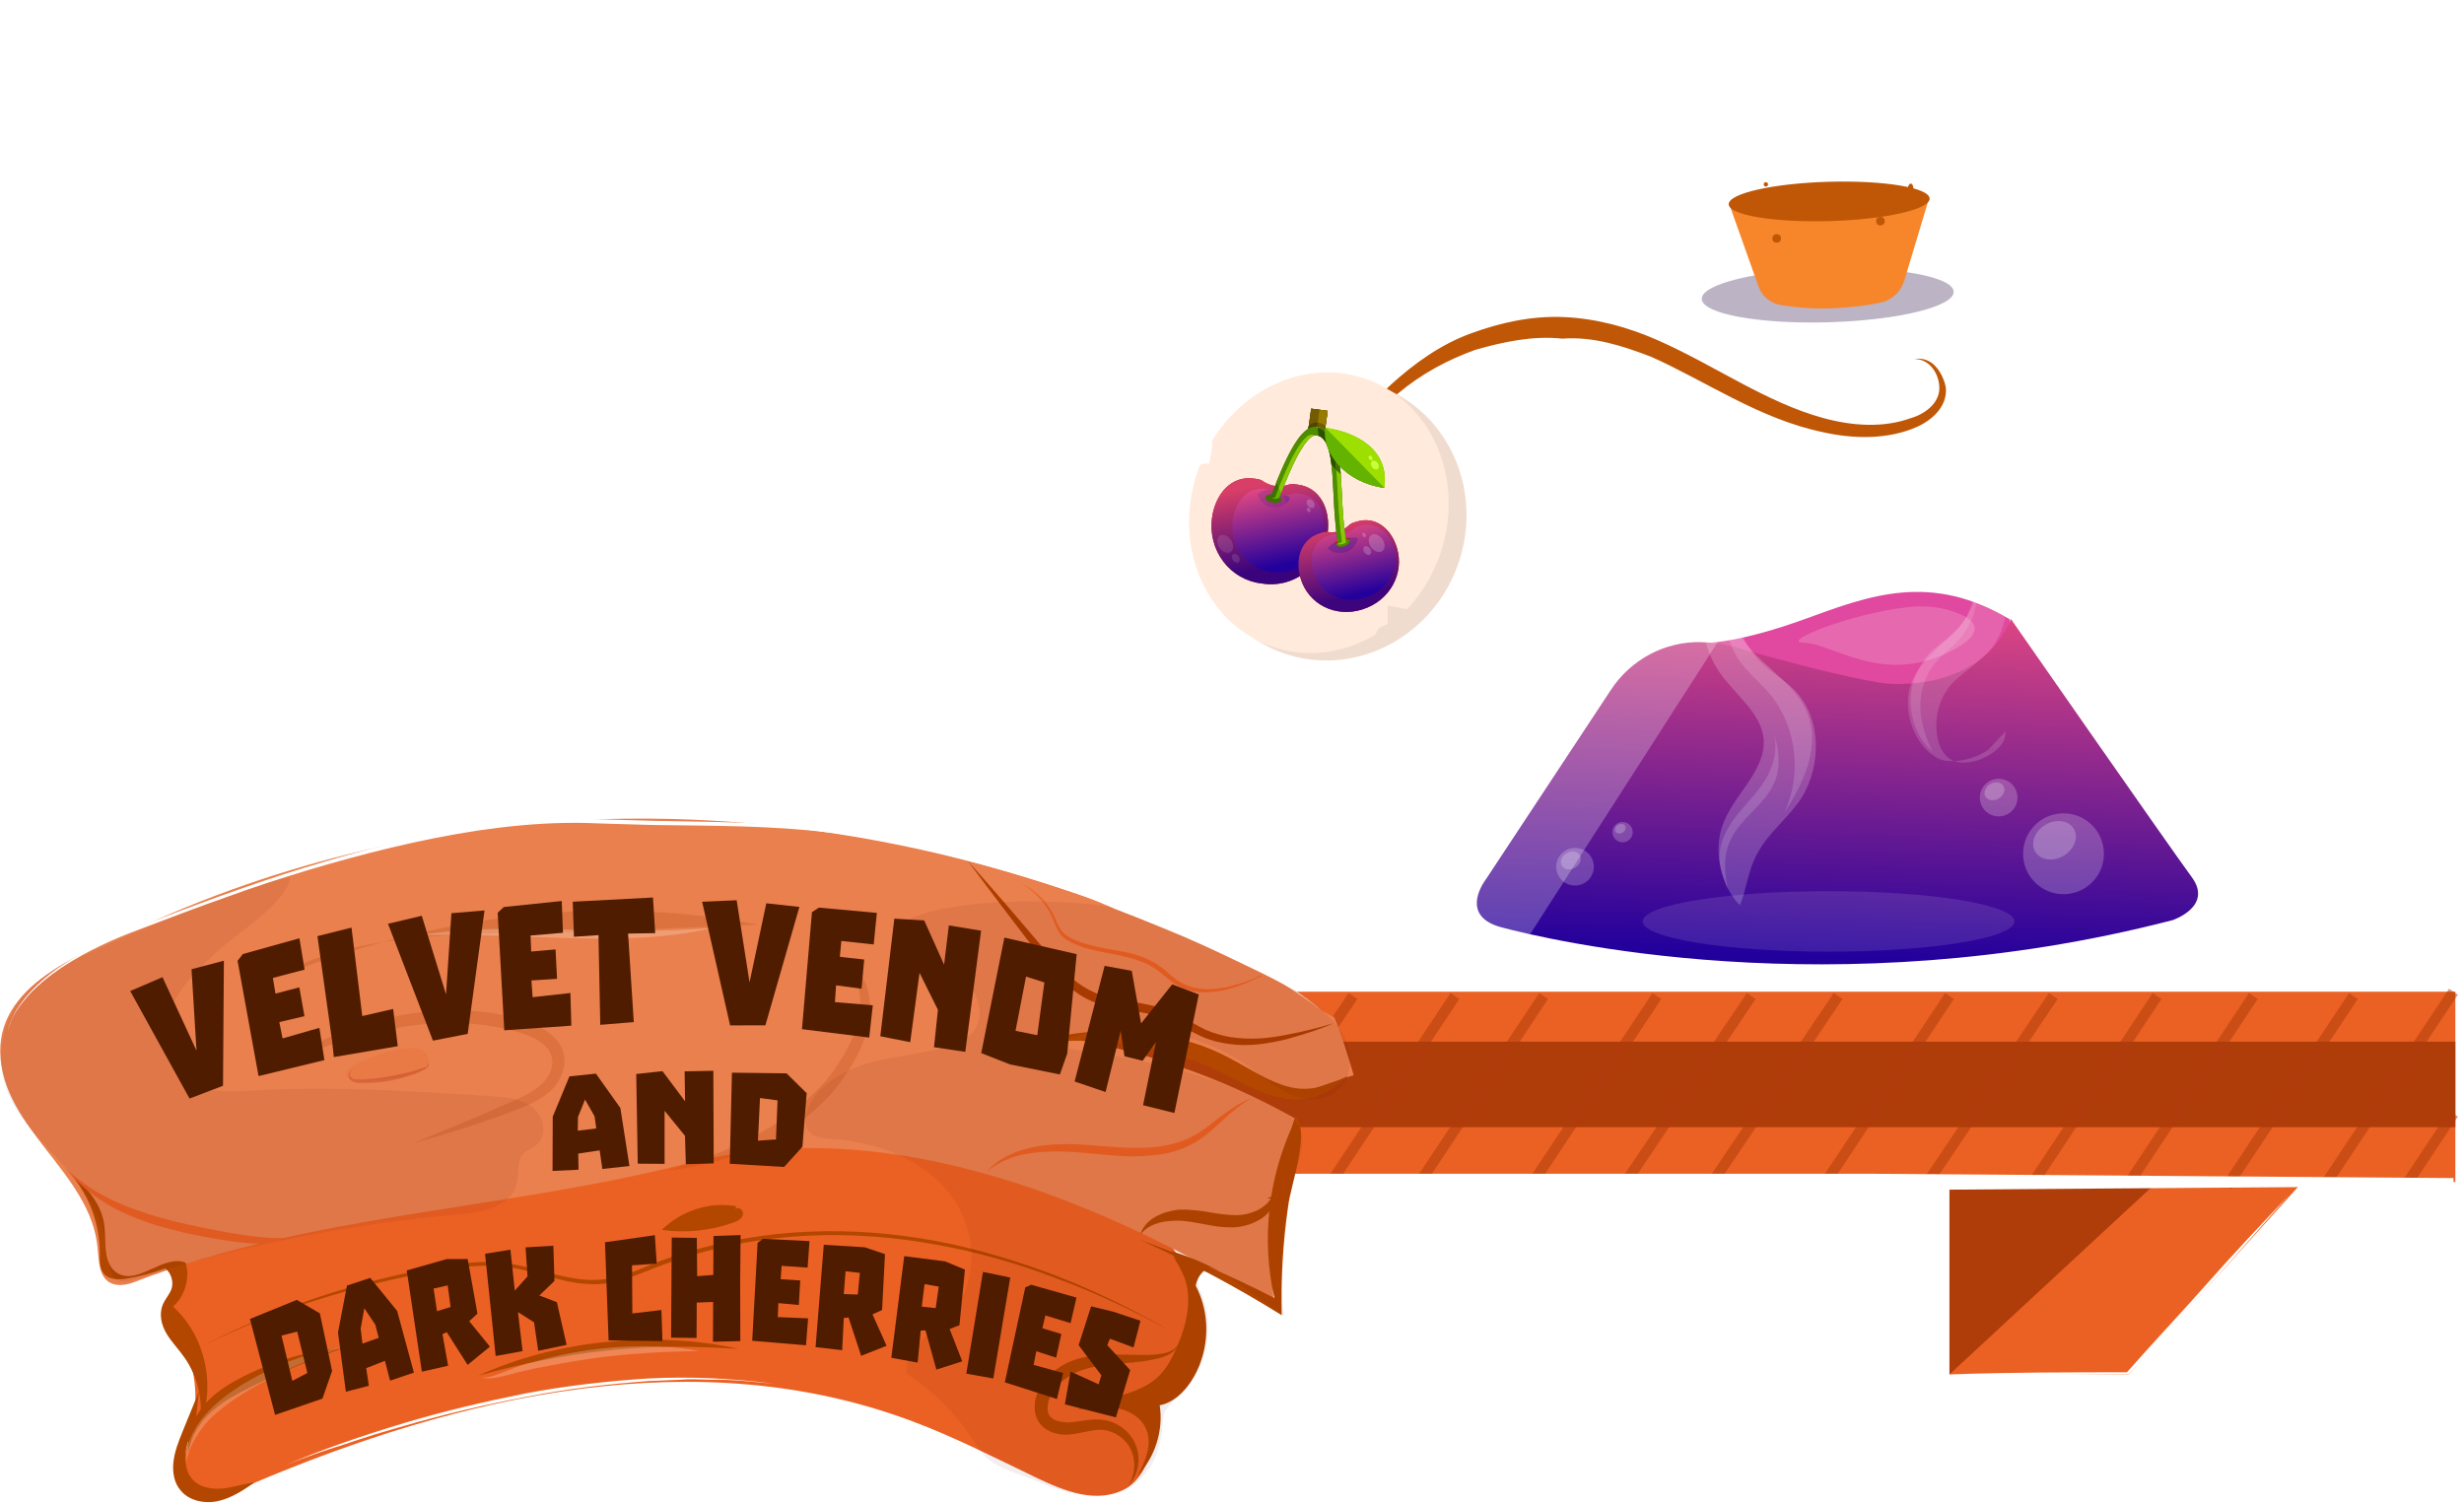 <svg width="285" height="174" viewBox="0 0 285 174" fill="none" xmlns="http://www.w3.org/2000/svg">
<g opacity="0.55" filter="url(#filter0_d_3423_10060)">
<path d="M201.395 37.842L201.758 49.211L165.276 103.243C164.153 104.928 164.458 107.131 165.91 108.447C167.853 110.175 171.353 112.283 177.654 113.563C189.851 116 228.955 119.932 256.491 109.39C256.491 109.39 256.677 109.358 256.887 109.245C259.792 108.359 260.94 104.834 259.215 102.38L221.445 48.095L221.614 37.59C221.695 37.614 210.808 40.762 201.395 37.842Z" fill="white"/>
</g>
<g opacity="0.55" filter="url(#filter1_d_3423_10060)">
<path d="M196.939 29.553L196.911 34.911C196.878 35.604 197.297 36.258 197.919 36.533C201 37.987 210.615 41.407 223.487 36.922C224.858 36.455 225.674 35.205 225.74 33.817L225.88 28.67L196.939 29.553Z" fill="white"/>
</g>
<g filter="url(#filter2_d_3423_10060)">
<path d="M211.494 32.275C219.539 32.044 226.021 30.462 225.971 28.741C225.922 27.02 219.36 25.813 211.315 26.044C203.27 26.275 196.788 27.857 196.837 29.578C196.886 31.299 203.448 32.506 211.494 32.275Z" fill="#BCB3C4"/>
</g>
<g filter="url(#filter3_d_3423_10060)">
<path d="M200 18.576L203.37 28.057C203.781 29.324 204.926 30.196 206.289 30.342C207.975 30.586 210.033 30.765 212.268 30.645C214.236 30.534 215.963 30.349 217.472 30.011C218.876 29.73 219.885 28.714 220.298 27.343L223.015 18.308L200 18.576Z" fill="#F7862B"/>
</g>
<g filter="url(#filter4_d_3423_10060)">
<path d="M211.637 20.572C218.055 20.388 223.228 19.221 223.192 17.965C223.156 16.709 217.924 15.841 211.507 16.025C205.089 16.21 199.916 17.377 199.952 18.633C199.988 19.888 205.22 20.757 211.637 20.572Z" fill="#BF5707"/>
</g>
<path d="M197.811 74.325C197.811 74.325 201.434 74.271 208.843 71.573C216.251 68.875 223.313 66.161 232.482 71.646C231.846 82.538 210.58 78.957 210.58 78.957C210.58 78.957 198.933 74.398 197.811 74.325Z" fill="#E1489F"/>
<path d="M196.77 74.275C192.583 74.16 188.596 76.303 186.302 79.835L171.917 101.634C171.917 101.634 168.526 105.891 173.656 107.259C178.787 108.626 211.909 116.652 251.314 106.425C251.314 106.425 256.01 104.847 253.512 101.457C251.013 98.066 232.587 71.59 232.587 71.59C232.587 71.59 230.428 78.769 220.125 79.1C218.874 79.164 217.591 79.042 216.438 78.783C210.758 77.779 201.216 74.997 201.216 74.997C201.216 74.997 199.304 74.334 196.77 74.275Z" fill="url(#paint0_linear_3423_10060)"/>
<path opacity="0.18" d="M220.563 70.242C222.379 70.019 224.226 70.155 225.939 70.74C228.229 71.499 230.288 73.027 225.442 75.417C217.631 79.294 211.782 74.317 208.625 74.347C205.764 74.326 213.825 71.014 220.563 70.242Z" fill="white"/>
<path d="M204.034 50.511C205.382 50.678 206.751 50.763 208.037 50.827C209.406 50.912 210.714 50.895 212.021 50.878C213.329 50.861 214.657 50.761 216.006 50.581C217.273 50.38 218.561 50.097 219.89 49.65C218.744 50.404 217.476 50.952 216.106 51.214C214.798 51.579 213.388 51.657 212.06 51.756C209.281 51.75 206.585 51.416 204.034 50.511Z" fill="white" fill-opacity="0.58"/>
<path opacity="0.55" d="M197.289 60.269C197.289 60.269 204.209 62.703 206.84 61.559L175.736 109.995C175.736 109.995 168.604 109.433 166.105 106.043L197.289 60.269Z" fill="white" fill-opacity="0.45"/>
<ellipse cx="211.5" cy="106.576" rx="21.5" ry="3.5" fill="white" fill-opacity="0.11"/>
<g opacity="0.5">
<path opacity="0.39" d="M208.382 92.281C210.711 88.476 210.698 82.976 207.537 79.809C206.455 78.714 205.21 78.011 204.113 77.017C201.643 74.783 200.269 71.466 200.548 68.188C200.828 64.909 202.746 61.771 205.484 60.102C201.923 61.026 198.816 63.781 197.563 67.33C196.31 70.879 196.853 74.902 198.999 77.918C200.799 80.468 203.72 82.458 203.993 85.507C204.262 89.282 200.329 92.018 199.162 95.683C198.202 98.653 199.08 102.519 201.245 104.708C202.039 102.855 202.153 100.693 203.281 98.682C204.572 96.28 206.904 94.551 208.382 92.281Z" fill="white"/>
<path opacity="0.39" d="M200.609 75.46C201.571 77.367 203.349 78.669 204.762 80.331C207.833 84.107 208.455 89.698 206.355 94.055C208.639 90.556 210.622 86.285 209.018 82.416C207.342 78.328 202.331 76.442 200.757 72.37C200.228 71.046 200.236 69.595 200.229 68.245C198.871 69.703 199.719 73.772 200.609 75.46Z" fill="white"/>
<path opacity="0.39" d="M205.213 90.565C204.111 93.099 201.403 94.564 200.199 97.083C199.319 98.82 199.423 100.91 199.862 102.843C199.333 101.519 198.803 100.195 198.897 98.861C198.981 96.902 200.181 95.109 201.437 93.635C202.694 92.162 204.153 90.719 204.846 88.85C205.493 87.287 205.546 85.531 204.945 83.989C205.659 86.17 206.139 88.524 205.213 90.565Z" fill="white"/>
</g>
<g opacity="0.6">
<path opacity="0.39" d="M231.954 84.601C232.083 86.124 230.509 87.249 229.048 87.847C227.996 88.206 226.796 88.42 225.855 87.959C224.914 87.497 224.409 86.592 224.167 85.598C223.653 83.521 224.133 81.203 225.41 79.493C226.716 77.872 228.731 76.889 230.125 75.238C231.664 73.439 232.378 70.943 231.862 68.573C231.345 66.203 229.777 64.193 227.659 63.154C226.601 62.635 225.221 62.323 224.141 62.888C223.031 63.365 222.251 64.807 222.816 65.887C223.303 64.448 225.232 63.788 226.644 64.481C227.968 65.203 228.743 66.897 228.578 68.422C228.414 69.947 227.634 71.389 226.558 72.54C225.483 73.691 224.348 74.666 223.272 75.817C222.197 76.968 221.239 78.177 220.869 79.674C220.585 80.849 220.654 82.196 220.956 83.366C221.438 85.062 222.388 86.696 223.977 87.621C225.479 88.577 228.725 87.761 230.094 86.608" fill="white" fill-opacity="0.62"/>
<path opacity="0.39" d="M224.068 76.427C224.765 75.601 225.727 74.978 226.424 74.153C227.936 72.559 228.915 70.266 228.546 68.041C228.151 70.037 227.318 72.183 225.716 73.513C225.192 73.986 224.609 74.284 224.085 74.756C222.22 76.177 221.066 78.53 220.996 80.904C220.954 83.073 221.823 85.616 223.532 86.892C221.807 83.565 221.308 79.525 224.068 76.427Z" fill="white" fill-opacity="0.62"/>
</g>
<circle cx="238.676" cy="98.752" r="4.676" fill="white" fill-opacity="0.22"/>
<ellipse cx="237.637" cy="97.193" rx="2.598" ry="2.078" transform="rotate(-30.835 237.637 97.193)" fill="white" fill-opacity="0.22"/>
<circle cx="231.176" cy="92.252" r="2.176" fill="white" fill-opacity="0.22"/>
<ellipse cx="230.693" cy="91.527" rx="1.209" ry="0.967" transform="rotate(-30.835 230.693 91.527)" fill="white" fill-opacity="0.22"/>
<circle cx="182.176" cy="100.252" r="2.176" fill="white" fill-opacity="0.22"/>
<ellipse cx="181.693" cy="99.527" rx="1.209" ry="0.967" transform="rotate(-30.835 181.693 99.527)" fill="white" fill-opacity="0.22"/>
<circle cx="187.676" cy="96.252" r="1.176" fill="white" fill-opacity="0.22"/>
<ellipse cx="187.415" cy="95.86" rx="0.654" ry="0.523" transform="rotate(-30.835 187.415 95.86)" fill="white" fill-opacity="0.22"/>
<circle cx="214.176" cy="61.252" r="4.176" fill="white" fill-opacity="0.22"/>
<ellipse cx="213.249" cy="59.86" rx="2.32" ry="1.856" transform="rotate(-30.835 213.249 59.86)" fill="white" fill-opacity="0.22"/>
<circle cx="207.676" cy="54.752" r="1.676" fill="white" fill-opacity="0.22"/>
<ellipse cx="207.304" cy="54.193" rx="0.931" ry="0.745" transform="rotate(-30.835 207.304 54.193)" fill="white" fill-opacity="0.22"/>
<ellipse cx="204" cy="24.576" rx="1" ry="0.5" fill="#BF5707"/>
<ellipse cx="220.971" cy="21.906" rx="0.669" ry="0.335" transform="rotate(94.94 220.971 21.906)" fill="#BF5707"/>
<circle cx="205.5" cy="27.576" r="0.5" fill="#BF5707"/>
<circle cx="216" cy="23.076" r="1" fill="#BF5707"/>
<circle cx="217.5" cy="25.576" r="0.5" fill="#BF5707"/>
<circle cx="204.25" cy="21.326" r="0.25" fill="#BF5707"/>
<path d="M221.42 41.527C223.271 41.501 224.384 43.401 224.311 45.03C224.239 46.659 222.66 47.895 221.006 48.366C217.798 49.529 214.218 49.261 210.885 48.351C204.218 46.53 198.313 42.24 191.694 39.333C188.385 37.88 184.73 36.846 180.928 36.677C177.126 36.508 173.498 37.326 170.068 38.588C166.638 39.851 163.603 42.001 160.767 44.596C158.152 47.092 156.057 50.155 154.924 53.588C156.699 50.401 158.893 47.56 161.706 45.509C164.419 43.235 167.429 41.627 170.637 40.464C173.945 39.523 177.351 38.804 180.709 39.171C184.313 38.896 187.745 40.028 190.956 41.26C197.253 44.043 203.479 48.456 210.812 49.98C214.368 50.791 218.392 50.862 221.723 49.377C223.5 48.586 225.202 47.029 225.077 44.955C225.002 44.19 224.507 43.08 223.988 42.512C223.37 41.723 222.407 41.353 221.42 41.527Z" fill="#BF5707"/>
<path d="M168.582 65.461C165.466 73.968 156.363 78.455 148.249 75.483C140.135 72.511 136.763 63.191 139.879 54.684C142.995 46.178 151.417 41.706 159.531 44.678C167.645 47.65 171.697 56.955 168.582 65.461Z" fill="#F0DCCE"/>
<path d="M166.465 64.403C163.349 72.91 154.595 77.525 146.912 74.711C139.228 71.897 135.525 62.719 138.641 54.213C138.848 53.647 138.82 53.626 139.878 53.626C140.2 51.725 140.2 52.121 140.2 50.981C144.108 44.593 151.551 41.473 158.194 43.906C165.877 46.72 169.58 55.897 166.465 64.403Z" fill="#FFEADB"/>
<path d="M159.456 72.675L158.927 73.733L163.16 70.558L160.515 70.029V72.146L159.456 72.675Z" fill="#F0DCCE"/>
<path d="M153.565 47.526L153.192 50.236C152.926 50.023 152.608 49.89 152.272 49.849C152.089 49.839 151.905 49.868 151.733 49.934C151.56 50.001 151.403 50.104 151.271 50.236L151.25 50.209L151.656 47.263L153.565 47.526Z" fill="#4F4600"/>
<path d="M146.2 55.737C146.599 55.984 147.043 56.147 147.505 56.217C147.97 56.274 148.443 56.237 148.896 56.109C149.154 56.004 149.434 55.967 149.708 56.001L150.147 56.061C152.7 56.413 153.94 58.92 153.55 61.754C153.424 62.645 153.125 63.503 152.673 64.276C152.22 65.05 151.622 65.724 150.914 66.259C150.206 66.793 149.402 67.178 148.55 67.39C147.698 67.601 146.814 67.636 145.951 67.492C145.082 67.397 144.24 67.125 143.477 66.691C142.714 66.256 142.044 65.669 141.507 64.963C140.97 64.256 140.577 63.446 140.35 62.578C140.124 61.711 140.069 60.805 140.188 59.913C140.579 57.079 142.45 55 145.008 55.353L145.447 55.413C145.72 55.456 145.979 55.567 146.2 55.737Z" fill="#B31700"/>
<path d="M161.572 63.363C162.459 66.317 160.785 69.469 157.606 70.482C154.428 71.495 151.318 69.861 150.437 66.902C149.753 64.632 150.496 62.377 152.627 61.7L152.993 61.585C153.222 61.515 153.464 61.502 153.698 61.547C154.099 61.595 154.507 61.556 154.894 61.432C155.281 61.309 155.639 61.104 155.946 60.831C156.115 60.659 156.321 60.53 156.547 60.454L156.913 60.339C159.044 59.663 160.889 61.088 161.572 63.363Z" fill="#DA1202"/>
<path d="M153.294 49.489C156.888 49.984 160.727 52.015 160.118 56.434L153.294 49.489Z" fill="#8BC808"/>
<path d="M153.294 49.489L160.118 56.434C155.627 55.815 152.888 52.436 153.294 49.489Z" fill="#589E00"/>
<path d="M153.565 47.526L153.192 50.236C152.926 50.023 152.608 49.89 152.272 49.849C152.089 49.839 151.905 49.868 151.733 49.934C151.56 50.001 151.403 50.104 151.271 50.236L151.25 50.209L151.656 47.263L153.565 47.526Z" fill="#4F4600"/>
<path d="M152.272 49.849C152.608 49.89 152.926 50.023 153.192 50.236L153.327 49.254C153.061 49.041 152.743 48.908 152.408 48.867L152.272 49.849Z" fill="#4F4600"/>
<path d="M151.406 49.255L151.385 49.227L151.25 50.209L151.271 50.237C151.403 50.104 151.56 50.001 151.732 49.935C151.905 49.868 152.089 49.839 152.272 49.849L152.408 48.867C152.224 48.857 152.04 48.886 151.868 48.953C151.695 49.019 151.538 49.122 151.406 49.255Z" fill="#403700"/>
<path d="M152.408 48.867C152.743 48.907 153.061 49.041 153.327 49.254L153.565 47.525L152.611 47.394L152.408 48.867Z" fill="#745A00"/>
<path d="M146.2 55.737C146.599 55.984 147.043 56.147 147.505 56.217C147.97 56.274 148.443 56.237 148.896 56.109C149.154 56.004 149.434 55.967 149.708 56.001L150.147 56.061C152.7 56.413 153.94 58.92 153.55 61.754C153.424 62.645 153.125 63.503 152.673 64.276C152.22 65.05 151.622 65.724 150.914 66.259C150.206 66.793 149.402 67.178 148.55 67.39C147.698 67.601 146.814 67.636 145.951 67.492C145.082 67.397 144.24 67.125 143.477 66.691C142.714 66.256 142.044 65.669 141.507 64.963C140.97 64.256 140.577 63.446 140.35 62.578C140.124 61.711 140.069 60.805 140.188 59.913C140.579 57.079 142.45 55 145.008 55.353L145.447 55.413C145.72 55.456 145.979 55.567 146.2 55.737Z" fill="url(#paint1_linear_3423_10060)"/>
<path opacity="0.2" d="M150.147 56.061L149.708 56.001C149.434 55.967 149.154 56.004 148.896 56.109C148.443 56.237 147.97 56.274 147.505 56.217C147.043 56.147 146.599 55.984 146.2 55.737C145.979 55.567 145.72 55.456 145.447 55.413L145.008 55.353C142.45 55 140.579 57.079 140.188 59.913C140.069 60.805 140.124 61.711 140.35 62.578C140.577 63.446 140.97 64.256 141.507 64.963C142.044 65.669 142.714 66.256 143.477 66.691C144.24 67.125 145.082 67.397 145.951 67.492C146.814 67.636 147.698 67.601 148.55 67.39C149.402 67.178 150.206 66.793 150.914 66.259C151.622 65.724 152.22 65.05 152.673 64.276C153.125 63.503 153.424 62.645 153.55 61.754C153.94 58.92 152.7 56.413 150.147 56.061ZM147.109 66.15C146.423 66.073 145.761 65.856 145.16 65.511C144.559 65.166 144.033 64.701 143.611 64.142C143.19 63.583 142.882 62.943 142.706 62.258C142.53 61.574 142.489 60.859 142.586 60.155C142.895 57.914 144.367 56.265 146.377 56.542L146.724 56.59C146.939 56.624 147.142 56.712 147.315 56.846C147.628 57.04 147.976 57.169 148.339 57.224C148.705 57.269 149.076 57.239 149.432 57.137C149.635 57.054 149.854 57.025 150.07 57.051L150.415 57.099C152.421 57.375 153.393 59.36 153.084 61.602C152.988 62.305 152.755 62.983 152.4 63.594C152.046 64.206 151.576 64.739 151.019 65.163C150.462 65.587 149.83 65.892 149.158 66.062C148.486 66.231 147.79 66.261 147.109 66.15Z" fill="#961300"/>
<path d="M161.572 63.363C162.459 66.317 160.785 69.469 157.606 70.482C154.428 71.495 151.318 69.861 150.437 66.902C149.753 64.632 150.496 62.377 152.627 61.7L152.993 61.585C153.222 61.515 153.464 61.502 153.698 61.547C154.099 61.595 154.507 61.556 154.894 61.432C155.281 61.309 155.639 61.104 155.946 60.831C156.115 60.659 156.321 60.53 156.547 60.454L156.913 60.339C159.044 59.663 160.889 61.088 161.572 63.363Z" fill="url(#paint2_linear_3423_10060)"/>
<path d="M146.418 57.048C146.498 57.223 146.623 57.373 146.778 57.483C146.934 57.592 147.116 57.657 147.304 57.67C147.495 57.713 147.693 57.698 147.876 57.627C148.059 57.557 148.219 57.433 148.336 57.271L149.005 57.392C148.95 57.336 148.89 57.284 148.827 57.237C148.664 57.247 148.501 57.242 148.338 57.224C147.975 57.169 147.627 57.04 147.313 56.845C147.202 56.764 147.079 56.701 146.95 56.656C146.525 56.637 146.101 56.74 145.728 56.953L146.418 57.048Z" fill="#000A96" fill-opacity="0.13"/>
<path d="M149.195 57.711C149.157 57.591 149.093 57.483 149.008 57.393L148.338 57.272C148.221 57.434 148.061 57.558 147.878 57.629C147.694 57.7 147.495 57.714 147.305 57.671C147.116 57.657 146.934 57.592 146.779 57.483C146.623 57.374 146.498 57.224 146.418 57.048L145.728 56.953C145.628 57.015 145.542 57.099 145.476 57.198C145.58 57.59 145.797 57.939 146.1 58.199C146.402 58.459 146.775 58.617 147.169 58.653C147.558 58.725 147.961 58.674 148.323 58.506C148.685 58.337 148.989 58.06 149.195 57.711Z" fill="#000A96" fill-opacity="0.13"/>
<path opacity="0.2" d="M161.572 63.363C160.889 61.088 159.044 59.662 156.913 60.34L156.547 60.454C156.321 60.531 156.115 60.66 155.946 60.832C155.639 61.105 155.281 61.31 154.894 61.433C154.507 61.556 154.099 61.595 153.698 61.548C153.464 61.503 153.222 61.516 152.993 61.586L152.627 61.7C150.496 62.377 149.753 64.632 150.437 66.903C151.318 69.861 154.423 71.495 157.606 70.482C160.789 69.47 162.459 66.317 161.572 63.363ZM157.888 69.132C155.239 69.954 152.648 68.61 151.908 66.187C151.334 64.327 151.948 62.484 153.722 61.934L154.027 61.841C154.218 61.784 154.419 61.774 154.614 61.811C154.949 61.844 155.287 61.813 155.611 61.719C155.929 61.613 156.225 61.447 156.485 61.23C156.627 61.089 156.798 60.984 156.985 60.922L157.29 60.829C159.063 60.279 160.604 61.45 161.178 63.313C161.922 65.733 160.534 68.309 157.888 69.132Z" fill="#B31700"/>
<path d="M155.351 63.927C155.441 63.91 155.531 63.887 155.619 63.859C155.645 63.851 155.67 63.84 155.694 63.83L155.683 63.834C155.571 63.87 155.461 63.898 155.351 63.927Z" fill="#780F00"/>
<path d="M155.34 62.913C155.513 62.869 155.673 62.782 155.805 62.66C155.937 62.537 156.038 62.382 156.098 62.21C155.812 62.252 155.529 62.318 155.253 62.406C154.937 62.505 154.631 62.635 154.338 62.793C154.484 62.891 154.651 62.953 154.825 62.974C154.998 62.995 155.175 62.974 155.34 62.913Z" fill="#B31700"/>
<path d="M156.892 62.811C156.988 62.626 157.049 62.425 157.071 62.217C156.75 62.155 156.421 62.152 156.099 62.21C156.039 62.382 155.939 62.537 155.806 62.659C155.674 62.782 155.514 62.869 155.342 62.913C155.176 62.974 154.999 62.996 154.825 62.975C154.65 62.955 154.483 62.892 154.337 62.794C154.04 62.937 153.777 63.145 153.567 63.404C153.858 63.706 154.242 63.898 154.654 63.947C154.886 63.978 155.121 63.971 155.35 63.926C155.46 63.898 155.57 63.87 155.682 63.834L155.695 63.83C156.204 63.659 156.633 63.294 156.892 62.811Z" fill="#000A96" fill-opacity="0.23"/>
<path d="M155.63 62.303C155.379 60.542 155.281 58.733 155.202 57.105C155.035 53.68 154.903 50.975 153.492 49.845C153.158 49.579 152.76 49.411 152.34 49.358C152.091 49.337 151.84 49.37 151.603 49.456C151.366 49.541 151.149 49.677 150.967 49.854C149.88 50.771 148.683 52.992 147.232 56.795C147.137 57.045 147.041 57.301 146.943 57.565C147.058 57.618 147.18 57.653 147.305 57.671C147.529 57.707 147.758 57.675 147.966 57.581C148.018 57.444 148.068 57.312 148.119 57.179C149.48 53.614 150.642 51.404 151.574 50.618C151.657 50.531 151.755 50.462 151.863 50.414C151.971 50.366 152.087 50.341 152.205 50.34C152.457 50.369 152.695 50.468 152.895 50.628C153.963 51.483 154.091 54.115 154.24 57.163C154.305 58.989 154.46 60.81 154.704 62.619C154.72 62.733 154.736 62.847 154.754 62.961C154.951 62.993 155.153 62.977 155.344 62.913C155.469 62.874 155.589 62.816 155.698 62.74C155.671 62.595 155.651 62.449 155.63 62.303Z" fill="#3F7000"/>
<path d="M147.237 58.162C147.764 58.234 148.222 58.073 148.259 57.802C148.296 57.531 147.899 57.252 147.372 57.179C146.845 57.107 146.388 57.268 146.35 57.539C146.313 57.81 146.71 58.089 147.237 58.162Z" fill="#3F7000"/>
<path d="M155.459 63.172C155.87 63.04 156.152 62.763 156.089 62.552C156.026 62.341 155.643 62.277 155.232 62.409C154.822 62.541 154.54 62.819 154.603 63.029C154.665 63.24 155.049 63.304 155.459 63.172Z" fill="#3F7000"/>
<path d="M151.097 50.552C150.162 51.339 149.003 53.547 147.642 57.114C147.591 57.247 147.54 57.378 147.489 57.515C147.358 57.575 147.217 57.609 147.073 57.614C147.148 57.64 147.226 57.659 147.305 57.671C147.528 57.707 147.758 57.675 147.966 57.581C148.018 57.444 148.068 57.312 148.119 57.179C149.48 53.614 150.642 51.404 151.574 50.618C151.706 50.496 151.863 50.407 152.033 50.355C151.934 50.318 151.832 50.29 151.728 50.274C151.61 50.275 151.494 50.301 151.386 50.348C151.278 50.396 151.18 50.465 151.097 50.552Z" fill="#63B300"/>
<path d="M155.63 62.303C155.379 60.542 155.281 58.733 155.201 57.106C155.035 53.68 154.902 50.975 153.491 49.845C153.158 49.579 152.76 49.411 152.34 49.358C152.286 49.354 152.233 49.354 152.179 49.356C152.483 49.437 152.767 49.581 153.014 49.78C154.425 50.91 154.557 53.615 154.724 57.04C154.803 58.667 154.902 60.476 155.153 62.237C155.174 62.383 155.194 62.529 155.217 62.674C155.108 62.75 154.989 62.808 154.863 62.847C154.82 62.861 154.78 62.87 154.739 62.88C154.743 62.907 154.746 62.935 154.751 62.962C154.948 62.994 155.15 62.978 155.341 62.915C155.467 62.875 155.586 62.817 155.695 62.742C155.67 62.595 155.651 62.449 155.63 62.303Z" fill="#63B300"/>
<path d="M142.38 63.813C142.731 63.539 142.718 62.912 142.35 62.412C141.983 61.913 141.4 61.73 141.049 62.004C140.698 62.278 140.711 62.905 141.079 63.404C141.446 63.904 142.029 64.087 142.38 63.813Z" fill="white" fill-opacity="0.12"/>
<path d="M143.276 65.031C143.451 64.894 143.445 64.581 143.261 64.331C143.078 64.081 142.786 63.99 142.611 64.127C142.435 64.264 142.442 64.578 142.625 64.827C142.809 65.077 143.1 65.168 143.276 65.031Z" fill="white" fill-opacity="0.12"/>
<path d="M153.294 49.489C156.888 49.984 160.727 52.015 160.118 56.434L153.294 49.489Z" fill="#8BC808"/>
<path d="M153.294 49.489L160.118 56.434C155.627 55.815 152.888 52.436 153.294 49.489Z" fill="#589E00"/>
<path d="M152.408 48.867L152.611 47.394L151.656 47.263L151.386 49.227L151.406 49.254C151.538 49.122 151.695 49.019 151.868 48.953C152.04 48.886 152.224 48.857 152.408 48.867Z" fill="#745A00"/>
<path d="M152.34 49.358C152.668 49.401 152.984 49.514 153.267 49.689L153.327 49.254C153.061 49.041 152.743 48.908 152.408 48.867L152.34 49.358Z" fill="#745A00"/>
<path d="M152.179 49.356C152.232 49.354 152.286 49.354 152.34 49.358L152.408 48.867C152.224 48.857 152.04 48.886 151.868 48.953C151.695 49.019 151.538 49.122 151.406 49.255L151.385 49.227L151.335 49.593C151.59 49.437 151.882 49.356 152.178 49.359L152.179 49.356Z" fill="#4F4600"/>
<path d="M153.327 49.254L153.565 47.525L152.611 47.394L152.408 48.867C152.743 48.907 153.061 49.041 153.327 49.254Z" fill="#977B00"/>
<path d="M149.005 57.393L148.336 57.272C148.335 57.276 148.327 57.285 148.324 57.292C148.476 57.596 148.637 57.896 148.807 58.191C148.966 58.06 149.098 57.896 149.193 57.71C149.154 57.591 149.09 57.483 149.005 57.393Z" fill="#000A96" fill-opacity="0.13"/>
<path d="M156.096 62.544C156.079 62.492 156.045 62.449 156.001 62.42C155.89 62.355 155.763 62.325 155.635 62.334C155.654 62.47 155.673 62.605 155.694 62.742C155.647 62.775 155.597 62.804 155.546 62.83C155.541 62.833 155.536 62.835 155.532 62.838C155.47 62.868 155.405 62.894 155.34 62.915C155.283 62.934 155.225 62.948 155.166 62.958C155.135 62.964 155.108 62.966 155.079 62.969C155.049 62.972 155.032 62.976 155.01 62.977C154.972 62.979 154.935 62.979 154.897 62.977C154.889 62.976 154.881 62.975 154.872 62.977C154.832 62.974 154.791 62.97 154.751 62.963C154.746 62.936 154.743 62.908 154.739 62.881C154.779 62.872 154.819 62.863 154.863 62.848C154.989 62.809 155.108 62.751 155.217 62.675C155.205 62.595 155.191 62.514 155.182 62.434L155.18 62.425C155.171 62.362 155.162 62.3 155.153 62.238C155.133 62.098 155.12 61.956 155.101 61.815C155.083 61.673 155.064 61.52 155.047 61.373C154.876 59.89 154.789 58.402 154.724 57.042C154.659 55.721 154.599 54.509 154.47 53.451C154.297 52.034 153.995 50.901 153.389 50.163C153.337 50.099 153.284 50.036 153.227 49.978C153.16 49.908 153.089 49.843 153.014 49.782C152.809 49.62 152.578 49.496 152.332 49.415C152.28 49.397 152.233 49.371 152.179 49.356C151.882 49.354 151.59 49.436 151.335 49.593C151.205 49.669 151.082 49.757 150.967 49.854C149.982 50.684 148.908 52.588 147.637 55.765C147.7 55.924 147.764 56.083 147.832 56.242C147.858 56.302 147.885 56.361 147.912 56.42C147.935 56.359 147.959 56.302 147.985 56.242C149.198 53.187 150.244 51.271 151.097 50.552C151.18 50.465 151.278 50.396 151.386 50.348C151.494 50.301 151.61 50.275 151.727 50.274C151.832 50.29 151.934 50.318 152.033 50.355C152.089 50.34 152.147 50.334 152.205 50.34C152.456 50.369 152.695 50.468 152.894 50.628C153.963 51.483 154.091 54.115 154.239 57.163C154.306 58.523 154.39 60.014 154.561 61.511C154.572 61.612 154.587 61.712 154.599 61.812C154.632 62.082 154.661 62.352 154.701 62.621C154.706 62.654 154.711 62.688 154.716 62.723C154.66 62.779 154.622 62.851 154.606 62.93C154.6 62.962 154.602 62.994 154.61 63.025C154.673 63.234 155.056 63.3 155.466 63.168C155.875 63.036 156.159 62.754 156.096 62.544Z" fill="#4E8C00"/>
<path d="M151.098 50.552C150.244 51.272 149.198 53.187 147.983 56.24C147.959 56.3 147.936 56.358 147.91 56.418C147.998 56.618 148.087 56.817 148.182 57.013C148.289 56.733 148.396 56.463 148.501 56.2C149.697 53.208 150.728 51.329 151.573 50.619C151.644 50.559 151.719 50.505 151.799 50.458L151.834 50.438C151.896 50.403 151.962 50.375 152.031 50.357C151.933 50.318 151.832 50.291 151.728 50.274C151.61 50.275 151.494 50.3 151.386 50.348C151.278 50.396 151.18 50.465 151.098 50.552Z" fill="#8BC808"/>
<path d="M155.63 62.303C155.603 62.114 155.585 61.922 155.563 61.732C155.54 61.542 155.513 61.349 155.493 61.157C155.344 59.769 155.266 58.381 155.204 57.106C155.151 56.029 155.102 55.024 155.016 54.116C154.995 53.913 154.974 53.713 154.952 53.519C154.946 53.468 154.939 53.417 154.933 53.366C154.913 53.221 154.893 53.079 154.871 52.94C154.863 52.886 154.854 52.833 154.844 52.78C154.82 52.639 154.794 52.502 154.766 52.369C154.758 52.329 154.75 52.288 154.741 52.25C154.669 51.921 154.575 51.598 154.457 51.284C154.451 51.266 154.443 51.249 154.436 51.231C154.388 51.105 154.336 50.985 154.278 50.87C154.264 50.842 154.249 50.816 154.235 50.788C154.181 50.681 154.121 50.582 154.059 50.486C154.045 50.465 154.031 50.441 154.016 50.42C153.94 50.309 153.857 50.204 153.767 50.105C153.745 50.08 153.721 50.058 153.698 50.034C153.633 49.967 153.565 49.904 153.494 49.846C153.47 49.826 153.443 49.811 153.418 49.793C153.369 49.757 153.321 49.721 153.269 49.689C152.986 49.514 152.669 49.401 152.34 49.358C152.286 49.354 152.233 49.354 152.179 49.356C152.233 49.371 152.28 49.397 152.332 49.415C152.578 49.496 152.809 49.619 153.014 49.78C153.089 49.841 153.16 49.907 153.227 49.976C153.284 50.034 153.337 50.097 153.39 50.161C153.995 50.899 154.299 52.033 154.47 53.449C154.6 54.507 154.66 55.719 154.724 57.04C154.791 58.4 154.876 59.89 155.047 61.372C155.064 61.519 155.082 61.667 155.101 61.814C155.12 61.955 155.133 62.097 155.153 62.237C155.162 62.299 155.172 62.361 155.181 62.423L155.182 62.433C155.193 62.513 155.205 62.594 155.218 62.674C155.108 62.749 154.989 62.808 154.863 62.847C154.82 62.861 154.78 62.87 154.739 62.88C154.743 62.907 154.746 62.935 154.751 62.962C154.791 62.969 154.832 62.973 154.873 62.976L154.897 62.976C154.934 62.978 154.971 62.978 155.01 62.976C155.032 62.975 155.056 62.971 155.079 62.968C155.102 62.965 155.135 62.963 155.166 62.957C155.225 62.947 155.283 62.932 155.34 62.914C155.406 62.893 155.47 62.868 155.532 62.837C155.537 62.834 155.541 62.832 155.546 62.829C155.597 62.803 155.647 62.774 155.694 62.742C155.673 62.606 155.654 62.471 155.635 62.333L155.63 62.303Z" fill="#8BC808"/>
<path d="M153.676 52.011C153.832 52.577 153.94 53.155 154.001 53.74C154.178 53.962 154.367 54.173 154.566 54.374C154.535 54.008 154.499 53.657 154.456 53.321C154.144 52.919 153.882 52.479 153.676 52.011Z" fill="#2C4F00"/>
<path d="M155.074 54.855C155.052 54.547 155.026 54.248 154.997 53.96C154.803 53.758 154.622 53.545 154.453 53.32C154.496 53.655 154.533 54.007 154.564 54.374C154.727 54.54 154.895 54.702 155.074 54.855Z" fill="#3F7000"/>
<path d="M152.425 49.45C152.43 49.776 152.459 50.1 152.511 50.421C152.649 50.467 152.779 50.537 152.894 50.628C153.146 50.847 153.344 51.125 153.47 51.438C153.331 50.978 153.263 50.497 153.269 50.014C153.189 49.93 153.105 49.852 153.015 49.779C152.835 49.64 152.637 49.529 152.425 49.45Z" fill="#2C4F00"/>
<path d="M152.878 49.498L152.86 49.492C152.718 49.439 152.57 49.4 152.42 49.374C152.421 49.4 152.423 49.425 152.424 49.45C152.636 49.53 152.835 49.642 153.014 49.782C153.103 49.854 153.188 49.933 153.267 50.017C153.269 49.911 153.27 49.806 153.279 49.7C153.152 49.62 153.018 49.552 152.878 49.498Z" fill="#3F7000"/>
<path d="M153.294 49.489C156.888 49.984 160.727 52.015 160.118 56.434L153.294 49.489Z" fill="#9CDF00"/>
<path d="M153.294 49.489L160.118 56.434C155.627 55.815 152.888 52.436 153.294 49.489Z" fill="#63B300"/>
<path d="M159.356 54.241C159.532 54.104 159.525 53.791 159.342 53.541C159.158 53.291 158.867 53.2 158.691 53.337C158.516 53.474 158.522 53.788 158.706 54.037C158.89 54.287 159.181 54.378 159.356 54.241Z" fill="#C9FF39"/>
<path d="M158.693 53.196C158.781 53.127 158.778 52.97 158.686 52.845C158.594 52.721 158.449 52.675 158.361 52.743C158.273 52.812 158.276 52.969 158.368 53.094C158.46 53.218 158.605 53.264 158.693 53.196Z" fill="#C9FF39"/>
<path d="M159.9 63.73C160.251 63.456 160.238 62.829 159.87 62.33C159.503 61.83 158.92 61.648 158.569 61.922C158.218 62.196 158.231 62.823 158.599 63.322C158.966 63.822 159.549 64.004 159.9 63.73Z" fill="#F6FAFD" fill-opacity="0.2"/>
<path d="M158.477 64.129C158.652 63.992 158.646 63.678 158.462 63.429C158.279 63.179 157.988 63.088 157.812 63.225C157.636 63.362 157.643 63.675 157.827 63.925C158.01 64.174 158.301 64.266 158.477 64.129Z" fill="#F6FAFD" fill-opacity="0.2"/>
<path d="M157.95 62.101C158.037 62.032 158.034 61.876 157.942 61.751C157.851 61.626 157.705 61.58 157.617 61.649C157.529 61.718 157.532 61.874 157.624 61.999C157.716 62.124 157.862 62.169 157.95 62.101Z" fill="#F6FAFD" fill-opacity="0.2"/>
<path d="M151.929 58.72C152.104 58.583 152.098 58.27 151.914 58.02C151.73 57.77 151.439 57.679 151.264 57.816C151.088 57.953 151.095 58.266 151.278 58.516C151.462 58.766 151.753 58.857 151.929 58.72Z" fill="#F6FAFD" fill-opacity="0.2"/>
<path d="M151.539 59.214C151.627 59.145 151.624 58.989 151.532 58.864C151.441 58.739 151.295 58.693 151.207 58.762C151.119 58.831 151.122 58.987 151.214 59.112C151.306 59.237 151.452 59.283 151.539 59.214Z" fill="#F6FAFD" fill-opacity="0.2"/>
<path d="M284 114.71H16.547V136.719H284V114.71Z" fill="#EB6123"/>
<path d="M33.358 136.719L55.846 158.975H74.186V136.719H33.358Z" fill="#EB6123"/>
<path d="M49.296 136.719L74.186 158.975V136.719H49.296Z" fill="#AF3D0A"/>
<path d="M225.487 136.719V158.975H246.229L266.315 136.719H225.487Z" fill="#EB6123"/>
<path d="M225.487 158.975L249.504 136.719H225.487V158.975Z" fill="#AF3D0A"/>
<path d="M284 120.486H16.547V130.378H284V120.486Z" fill="#AF3D0A"/>
<path opacity="0.52" d="M31.175 114.71L16.547 136.719" stroke="#AF3D0A" stroke-width="1.236" stroke-miterlimit="10"/>
<path opacity="0.52" d="M40.781 114.71L25.935 136.719" stroke="#AF3D0A" stroke-width="1.236" stroke-miterlimit="10"/>
<path opacity="0.52" d="M53.882 114.71L39.035 136.719" stroke="#AF3D0A" stroke-width="1.236" stroke-miterlimit="10"/>
<path opacity="0.52" d="M66.544 114.71L51.697 136.719" stroke="#AF3D0A" stroke-width="1.236" stroke-miterlimit="10"/>
<path opacity="0.52" d="M78.771 114.71L63.924 136.719" stroke="#AF3D0A" stroke-width="1.236" stroke-miterlimit="10"/>
<path opacity="0.52" d="M89.032 114.71L74.186 136.719" stroke="#AF3D0A" stroke-width="1.236" stroke-miterlimit="10"/>
<path opacity="0.52" d="M99.73 115.204L85.102 137.213" stroke="#AF3D0A" stroke-width="1.236" stroke-miterlimit="10"/>
<path opacity="0.52" d="M111.52 115.204L96.892 137.213" stroke="#AF3D0A" stroke-width="1.236" stroke-miterlimit="10"/>
<path opacity="0.52" d="M122.655 115.204L107.809 137.213" stroke="#AF3D0A" stroke-width="1.236" stroke-miterlimit="10"/>
<path opacity="0.52" d="M134.445 115.204L119.598 137.213" stroke="#AF3D0A" stroke-width="1.236" stroke-miterlimit="10"/>
<path opacity="0.52" d="M145.579 115.204L130.733 137.213" stroke="#AF3D0A" stroke-width="1.236" stroke-miterlimit="10"/>
<path opacity="0.52" d="M156.496 115.204L141.649 137.213" stroke="#AF3D0A" stroke-width="1.236" stroke-miterlimit="10"/>
<path opacity="0.52" d="M168.286 115.204L153.658 137.213" stroke="#AF3D0A" stroke-width="1.236" stroke-miterlimit="10"/>
<path opacity="0.52" d="M178.547 115.204L163.919 137.213" stroke="#AF3D0A" stroke-width="1.236" stroke-miterlimit="10"/>
<path opacity="0.52" d="M191.647 115.204L177.019 137.213" stroke="#AF3D0A" stroke-width="1.236" stroke-miterlimit="10"/>
<path opacity="0.52" d="M202.563 115.204L187.716 137.213" stroke="#AF3D0A" stroke-width="1.236" stroke-miterlimit="10"/>
<path opacity="0.52" d="M212.607 115.204L197.76 137.213" stroke="#AF3D0A" stroke-width="1.236" stroke-miterlimit="10"/>
<path opacity="0.52" d="M225.488 115.204L210.86 137.213" stroke="#AF3D0A" stroke-width="1.236" stroke-miterlimit="10"/>
<path opacity="0.52" d="M237.496 115.204L222.649 137.213" stroke="#AF3D0A" stroke-width="1.236" stroke-miterlimit="10"/>
<path opacity="0.52" d="M249.504 115.204L234.875 137.213" stroke="#AF3D0A" stroke-width="1.236" stroke-miterlimit="10"/>
<path opacity="0.52" d="M260.638 115.204L246.01 137.213" stroke="#AF3D0A" stroke-width="1.236" stroke-miterlimit="10"/>
<path opacity="0.52" d="M272.211 115.204L257.583 137.213" stroke="#AF3D0A" stroke-width="1.236" stroke-miterlimit="10"/>
<path opacity="0.52" d="M283.781 114.71L269.153 136.719" stroke="#AF3D0A" stroke-width="1.236" stroke-miterlimit="10"/>
<path opacity="0.52" d="M23.752 114.71L16.547 125.591" stroke="#AF3D0A" stroke-width="1.236" stroke-miterlimit="10"/>
<path opacity="0.52" d="M283.781 128.805L278.541 136.718" stroke="#AF3D0A" stroke-width="1.236" stroke-miterlimit="10"/>
<path d="M16.407 137.213L49.829 136.718L83.251 136.471L150.094 136.224H216.938L250.36 136.471L283.782 136.718L250.36 136.966L216.938 137.213L150.094 137.46H83.251H49.829L16.407 137.213Z" fill="white" stroke="white" stroke-width="0.91"/>
<path d="M55.846 158.975C61.959 158.728 68.29 158.728 74.404 158.728L74.185 158.975V147.847C74.185 144.137 74.185 140.428 74.404 136.719C74.622 140.428 74.622 144.137 74.622 147.847V158.975V159.222H74.404C68.072 158.975 61.959 159.222 55.846 158.975Z" fill="white"/>
<path d="M225.487 158.974C232.474 158.727 239.242 158.727 246.229 158.727H246.01C249.067 155.265 252.342 151.803 255.398 148.341C258.455 144.879 261.73 141.417 264.787 138.202C261.73 141.664 258.673 145.126 255.617 148.588C252.56 152.05 249.504 155.512 246.229 158.974C239.242 158.974 232.474 159.222 225.487 158.974Z" fill="white"/>
<path d="M18.821 151.631C22.112 154.971 23.458 160.804 22.062 165.79C21.713 167.086 21.165 168.432 21.364 169.779C21.912 173.318 26.15 172.92 28.942 171.723C53.621 161.203 80.793 155.121 105.522 164.394C110.457 166.239 115.194 168.682 119.98 170.975C123.221 172.521 126.91 173.967 130.151 172.222C133.391 170.477 134.638 163.945 131.447 162.2C136.183 160.455 139.125 153.376 137.38 147.842C135.485 141.759 129.702 139.167 124.517 137.571C105.123 131.489 84.931 129.096 64.839 130.342C54.818 130.99 44.797 132.536 34.875 135.029C31.834 135.776 22.212 136.624 20.217 139.416C18.273 142.208 22.112 147.343 18.821 151.631Z" fill="#EB6123"/>
<path d="M72.567 94.695C98.692 94.396 124.717 101.326 147.85 113.491C149.994 114.637 152.138 115.834 153.534 117.778C154.93 119.723 155.378 122.614 153.833 124.509C151.14 127.849 145.906 125.556 142.067 123.612C135.884 120.52 128.805 119.224 121.925 119.872C131.696 121.268 141.169 124.509 149.745 129.345C147.551 136.325 146.753 143.704 147.351 150.983C115.244 131.389 93.706 130.94 79.646 134.53C58.507 139.965 36.022 140.363 15.68 148.241C15.282 148.39 13.836 148.989 12.689 148.34C11.443 147.642 11.443 145.848 11.293 144.402C10.545 135.677 0.225 130.592 0.026 121.717C-0.124 113.441 10.346 109.951 16.628 107.059C34.177 99.032 53.372 94.894 72.567 94.695Z" fill="#E9804D"/>
<path opacity="0.2" d="M87.673 106.96C81.591 107.209 75.508 107.458 69.426 107.707C58.058 108.156 41.506 107.009 31.535 113.242C49.433 106.112 68.528 103.27 87.673 106.96Z" fill="#AE3E00"/>
<path d="M148.598 127.051C151.24 126.154 153.932 125.257 156.575 124.359C155.926 122.116 155.229 119.872 154.331 117.678C151.24 115.983 148.049 114.438 144.808 113.042C144.41 115.684 144.061 118.327 144.559 120.919C145.058 123.512 146.703 126.054 149.196 126.952" fill="#E9804D"/>
<path d="M137.38 149.387C137.63 151.681 136.932 154.024 135.984 156.118C135.486 157.215 134.937 158.262 134.09 159.109C131.647 161.552 127.758 161.502 124.667 163.048C126.113 162.799 127.609 162.599 129.054 162.848C130.5 163.098 131.946 163.895 132.544 165.241C133.342 166.986 132.494 169.031 131.547 170.726C133.591 168.582 134.588 165.491 134.14 162.549C135.685 162.25 136.932 161.054 137.779 159.757C139.474 157.165 139.973 153.774 139.125 150.783C138.378 148.091 136.533 145.797 134.14 144.302C136.034 145.249 137.131 147.293 137.38 149.387Z" fill="#B34700"/>
<path d="M148.249 152.129C142.964 148.838 137.48 145.897 131.796 143.404C137.131 145.299 142.366 147.542 147.401 150.135C145.856 143.354 146.703 136.075 149.695 129.793C149.894 129.345 149.894 128.996 149.495 128.796C151.839 130.342 149.296 136.923 148.997 139.515C148.399 143.653 148.149 147.891 148.249 152.129Z" fill="#B34700"/>
<path d="M11.542 145.099C11.542 145.847 11.492 146.695 11.991 147.293C12.589 148.041 13.686 148.041 14.633 147.891C16.179 147.642 17.674 147.243 19.12 146.695C19.818 147.293 20.117 148.29 19.818 149.138C19.569 149.786 19.07 150.285 18.821 150.933C18.372 152.03 18.672 153.276 19.27 154.273C19.868 155.27 20.716 156.118 21.364 157.065C22.959 159.358 23.607 162.35 23.009 165.092C25.053 160.455 23.807 154.572 20.018 151.132C21.414 149.886 22.012 147.792 21.463 146.047C18.921 145.05 16.029 148.639 13.636 147.293C11.841 146.246 12.34 143.604 12.041 141.56C11.692 139.216 9.996 137.272 8.202 135.826C10.395 138.419 11.592 141.759 11.542 145.099Z" fill="#B34700"/>
<g opacity="0.2">
<path d="M29.74 124.11C33.977 121.717 38.415 119.573 43.151 118.227C45.494 117.529 47.937 117.08 50.43 116.931C52.923 116.781 55.416 116.881 57.859 117.329C59.105 117.579 60.252 117.878 61.498 118.376C62.097 118.626 62.695 118.925 63.243 119.274C63.792 119.673 64.34 120.121 64.739 120.769C65.138 121.418 65.337 122.165 65.287 122.913C65.238 123.661 64.988 124.359 64.639 124.957C64.29 125.556 63.842 126.104 63.293 126.503C62.795 126.902 62.196 127.251 61.648 127.55C60.501 128.098 59.355 128.497 58.208 128.946C57.061 129.345 55.914 129.744 54.768 130.143C52.474 130.89 50.131 131.588 47.788 132.236C50.031 131.289 52.275 130.392 54.518 129.445C55.615 128.996 56.762 128.497 57.859 127.999C58.956 127.5 60.102 127.051 61.099 126.503C62.097 125.955 62.994 125.257 63.493 124.309C63.742 123.861 63.891 123.362 63.891 122.863C63.891 122.365 63.742 121.916 63.493 121.517C62.994 120.72 61.997 120.121 60.95 119.723C59.903 119.324 58.706 119.025 57.56 118.825C55.266 118.376 52.873 118.227 50.48 118.376C48.087 118.476 45.744 118.875 43.4 119.423C38.764 120.47 34.227 122.265 29.74 124.11Z" fill="#AE3E00"/>
</g>
<path d="M7.554 135.129C9.498 136.973 11.791 138.369 14.235 139.366C16.677 140.364 19.27 141.111 21.863 141.66C23.159 141.959 24.455 142.208 25.801 142.458C27.097 142.707 28.444 142.906 29.74 143.056C32.382 143.355 35.075 143.305 37.617 142.358C36.421 143.006 35.124 143.405 33.778 143.654C32.432 143.854 31.036 143.903 29.69 143.854C26.948 143.704 24.305 143.205 21.663 142.657C20.367 142.358 19.021 142.009 17.724 141.61C16.428 141.161 15.132 140.713 13.935 140.114C11.492 138.918 9.249 137.223 7.554 135.129Z" fill="#EB6123"/>
<path opacity="0.13" d="M25.402 109.801C23.209 111.795 20.965 113.84 19.819 116.582C18.672 119.274 18.871 122.814 21.115 124.708C23.209 126.503 26.3 126.304 29.092 126.154C38.365 125.606 47.639 126.204 56.862 126.802C58.507 126.902 60.252 127.052 61.548 128.049C62.845 129.046 63.393 131.239 62.147 132.336C61.648 132.785 60.95 132.984 60.502 133.483C59.704 134.38 60.053 135.826 59.754 136.973C59.105 139.566 55.815 140.214 53.173 140.463C40.459 141.56 27.846 144.053 15.73 147.941C14.933 148.191 13.985 148.44 13.337 147.941C12.739 147.493 12.689 146.645 12.589 145.947C12.29 142.856 11.144 139.865 9.399 137.322C6.657 133.383 2.319 130.442 0.724 125.905C-0.623 122.116 0.325 117.629 3.117 114.687C4.862 112.842 7.205 111.696 9.498 110.599C13.437 108.754 17.425 107.059 21.464 105.514C25.053 104.118 29.79 101.625 33.579 101.525C33.08 104.467 27.546 107.857 25.402 109.801Z" fill="#550000" fill-opacity="0.57"/>
<g opacity="0.2">
<path d="M77.204 135.378C80.594 134.381 83.884 133.184 86.975 131.589C87.723 131.19 88.471 130.741 89.219 130.292L90.316 129.594C90.665 129.345 91.014 129.096 91.363 128.847C92.709 127.8 94.005 126.653 95.152 125.406C96.299 124.16 97.246 122.714 98.044 121.219C98.841 119.723 99.39 118.127 99.49 116.482C99.589 114.837 99.19 113.192 98.044 111.945C96.997 110.699 95.302 109.851 93.507 110.2C94.304 109.901 95.302 109.851 96.149 110.101C97.046 110.35 97.844 110.848 98.542 111.447C99.24 112.095 99.789 112.892 100.138 113.79C100.487 114.687 100.586 115.635 100.636 116.582C100.636 118.476 100.038 120.271 99.24 121.917C98.393 123.562 97.395 125.057 96.199 126.453C93.756 129.146 90.715 131.29 87.474 132.735C84.183 134.131 80.694 135.029 77.204 135.378Z" fill="#AE3E00"/>
</g>
<path d="M118.186 102.223C119.432 102.821 120.479 103.719 121.277 104.865C121.675 105.414 121.975 106.062 122.224 106.66C122.473 107.259 122.822 107.857 123.371 108.206C123.869 108.605 124.517 108.804 125.165 109.053C125.814 109.253 126.462 109.402 127.11 109.552C128.406 109.851 129.802 110.001 131.098 110.35C131.747 110.549 132.395 110.748 133.043 111.097C133.641 111.397 134.239 111.795 134.788 112.244C135.286 112.693 135.785 113.142 136.333 113.491C136.882 113.84 137.48 114.089 138.128 114.238C139.424 114.538 140.771 114.438 142.067 114.139C143.363 113.84 144.659 113.391 145.906 112.842V112.892L145.108 112.942L145.906 112.842H146.055L145.906 112.892C144.709 113.491 143.463 114.039 142.117 114.388C141.469 114.587 140.771 114.687 140.073 114.737C139.375 114.787 138.677 114.787 137.979 114.637C137.281 114.488 136.632 114.238 136.034 113.889C135.436 113.54 134.937 113.042 134.389 112.643C133.89 112.194 133.342 111.845 132.744 111.546C132.145 111.247 131.497 111.048 130.899 110.848C129.603 110.499 128.257 110.3 126.96 110.001C126.312 109.851 125.614 109.701 124.966 109.452C124.318 109.203 123.67 108.954 123.121 108.505C122.822 108.306 122.573 108.006 122.423 107.707C122.224 107.408 122.074 107.059 121.975 106.76C121.725 106.112 121.476 105.514 121.077 104.965C120.379 103.868 119.382 102.921 118.186 102.223Z" fill="#EB6123"/>
<path d="M111.904 99.531C114.746 102.722 117.538 105.962 120.28 109.203C121.676 110.798 123.022 112.444 124.667 113.69C125.515 114.288 126.412 114.787 127.359 115.086C128.307 115.435 129.354 115.585 130.401 115.784C131.448 115.934 132.495 116.133 133.591 116.382C134.638 116.632 135.735 117.03 136.682 117.579C137.63 118.127 138.527 118.676 139.474 119.124C140.422 119.523 141.419 119.822 142.416 119.972C143.413 120.121 144.51 120.171 145.507 120.121C146.554 120.072 147.601 119.922 148.648 119.723C150.742 119.324 152.255 118.948 154.3 118.35C152.305 119.198 150.842 119.623 148.748 120.221C146.654 120.72 144.46 121.069 142.266 120.77C141.17 120.62 140.073 120.371 139.076 119.922C138.029 119.473 137.131 118.925 136.184 118.426C134.389 117.429 132.295 117.13 130.201 116.831C129.154 116.632 128.057 116.432 127.01 116.083C125.963 115.734 124.966 115.186 124.069 114.488C122.324 113.142 120.928 111.446 119.632 109.751C117.039 106.361 114.446 102.971 111.904 99.531Z" fill="#AE3E00"/>
<path d="M114.097 135.527C115.044 134.48 116.241 133.733 117.587 133.234C118.933 132.735 120.329 132.486 121.725 132.386C123.121 132.287 124.517 132.337 125.913 132.436C127.309 132.536 128.655 132.686 130.001 132.735C132.694 132.885 135.486 132.686 137.829 131.489C139.025 130.891 140.072 129.993 141.169 129.146C142.266 128.348 143.413 127.5 144.759 127.052C142.266 128.348 140.671 130.691 138.228 132.137C136.981 132.885 135.585 133.334 134.189 133.533C132.793 133.733 131.348 133.782 129.952 133.733C127.16 133.583 124.467 133.134 121.725 133.184C120.379 133.234 119.033 133.334 117.737 133.683C116.391 134.032 115.194 134.68 114.097 135.527Z" fill="#EB6123"/>
<path opacity="0.2" d="M40.858 123.262C40.36 123.512 39.811 124.06 40.11 124.559C40.26 124.758 40.509 124.808 40.758 124.858C42.404 125.157 50.48 124.908 49.533 122.365C48.586 119.673 42.404 122.515 40.858 123.262Z" fill="#EB6123"/>
<path d="M21.813 167.934C21.663 166.987 21.813 165.94 22.112 165.042C22.461 164.095 23.009 163.247 23.657 162.45C24.305 161.702 25.103 161.054 25.901 160.505C26.698 159.957 27.596 159.508 28.444 159.059C30.189 158.212 31.983 157.514 33.828 156.965C35.673 156.417 37.567 156.068 39.512 155.968C37.717 156.666 35.922 157.314 34.227 158.062C32.482 158.76 30.787 159.558 29.092 160.405C28.244 160.804 27.446 161.253 26.649 161.702C25.851 162.15 25.153 162.699 24.455 163.297C23.159 164.444 22.112 166.039 21.813 167.934Z" fill="#B34700"/>
<path d="M55.316 159.109C57.66 158.062 60.053 157.215 62.546 156.567C65.038 155.919 67.581 155.47 70.124 155.221C72.666 154.971 75.259 154.872 77.802 155.021C80.344 155.121 82.937 155.47 85.43 156.018C82.887 155.869 80.344 155.769 77.802 155.769C75.259 155.819 72.716 155.919 70.224 156.218C67.731 156.467 65.188 156.866 62.695 157.364C60.252 157.813 57.809 158.461 55.316 159.109Z" fill="#B34700"/>
<path d="M23.059 155.869C27.397 153.625 31.884 151.681 36.52 150.135C41.157 148.59 45.893 147.343 50.729 146.546C53.123 146.147 55.615 145.798 58.058 146.047C60.551 146.296 62.844 147.144 65.238 147.642C66.434 147.892 67.631 148.091 68.827 148.041C70.024 148.041 71.22 147.742 72.367 147.393C73.514 147.044 74.611 146.546 75.757 146.097C76.904 145.648 78.051 145.249 79.247 144.9C83.934 143.454 88.82 142.657 93.706 142.457C98.592 142.258 103.527 142.657 108.314 143.554C113.1 144.452 117.836 145.897 122.373 147.642C126.91 149.437 131.297 151.581 135.535 154.024C131.248 151.681 126.86 149.587 122.273 147.892C117.737 146.147 113 144.801 108.214 143.953C98.641 142.208 88.67 142.457 79.347 145.399C78.2 145.748 77.054 146.147 75.907 146.595C74.76 147.044 73.663 147.493 72.467 147.892C71.27 148.291 70.074 148.54 68.827 148.54C67.581 148.54 66.335 148.39 65.138 148.091C62.745 147.543 60.451 146.695 58.058 146.496C55.665 146.246 53.222 146.546 50.829 146.944C46.043 147.742 41.257 148.889 36.62 150.384C31.933 151.83 27.447 153.675 23.059 155.869Z" fill="#B34700"/>
<path d="M85.13 139.516C82.039 138.968 78.748 140.064 76.555 142.258C79.297 142.657 82.189 142.358 84.831 141.411C85.28 141.261 85.828 140.962 85.928 140.513C86.077 140.015 85.379 139.466 85.08 139.865" fill="#B34700"/>
<path d="M136.284 155.47C136.184 155.819 135.885 156.168 135.586 156.417C135.287 156.667 134.888 156.816 134.539 156.966C133.791 157.215 132.993 157.315 132.245 157.464C130.7 157.664 129.154 157.714 127.659 157.913C126.911 158.013 126.213 158.162 125.515 158.362C124.817 158.561 124.169 158.86 123.57 159.259C122.972 159.658 122.424 160.057 122.025 160.605C121.626 161.104 121.327 161.702 121.227 162.35C121.177 162.65 121.177 162.949 121.177 163.198C121.227 163.447 121.327 163.647 121.476 163.846C121.825 164.245 122.424 164.444 123.072 164.494C123.72 164.594 124.418 164.444 125.166 164.345C125.914 164.245 126.761 164.095 127.659 164.245C129.404 164.494 130.899 165.741 131.448 167.336C131.996 168.931 131.597 170.726 130.5 171.823C131.348 170.527 131.398 168.832 130.75 167.585C130.151 166.339 128.805 165.491 127.509 165.392C126.861 165.342 126.163 165.491 125.415 165.641C124.667 165.791 123.869 165.99 122.972 165.94C122.125 165.89 121.127 165.591 120.429 164.843C120.08 164.444 119.831 163.946 119.731 163.447C119.632 162.949 119.682 162.45 119.731 162.001C119.931 161.104 120.33 160.306 120.878 159.608C121.427 158.91 122.125 158.412 122.823 157.963C124.268 157.115 125.963 156.766 127.509 156.717C129.104 156.617 130.65 156.717 132.146 156.717C132.894 156.717 133.691 156.717 134.389 156.567C135.137 156.467 135.885 156.168 136.284 155.47Z" fill="#B34700"/>
<path d="M131.896 142.806C132.095 142.058 132.644 141.41 133.292 140.961C133.94 140.512 134.688 140.213 135.486 140.064C135.885 139.964 136.283 139.914 136.682 139.914C137.081 139.914 137.48 139.914 137.879 139.964C138.627 140.014 139.374 140.114 140.122 140.263C141.568 140.463 142.914 140.712 144.211 140.413C145.507 140.114 146.753 139.416 147.252 138.119L147.601 138.269C147.352 138.618 146.853 138.718 146.554 138.568C146.903 138.568 147.202 138.319 147.302 138.07L147.7 136.723L147.651 138.169C147.651 138.568 147.501 138.967 147.352 139.316C147.202 139.715 146.903 140.014 146.653 140.313C146.105 140.911 145.357 141.31 144.56 141.609C143.812 141.859 142.964 142.008 142.166 141.958C141.369 141.958 140.621 141.859 139.873 141.709C138.377 141.46 137.031 141.111 135.685 141.21C134.289 141.26 132.843 141.609 131.896 142.806Z" fill="#B34700"/>
<g opacity="0.2">
<path d="M21.514 169.23C21.464 168.233 21.663 167.236 22.062 166.289C22.461 165.341 23.01 164.494 23.658 163.746C24.954 162.2 26.649 161.004 28.344 159.957C30.039 158.96 31.884 158.062 33.729 157.364C35.573 156.666 37.518 156.168 39.462 155.869C37.617 156.567 35.773 157.265 34.028 158.062C32.233 158.86 30.538 159.757 28.843 160.755C27.148 161.752 25.602 162.849 24.206 164.195C22.96 165.591 21.863 167.236 21.514 169.23Z" fill="white"/>
</g>
<g opacity="0.23">
<path d="M55.715 159.359C56.812 159.359 57.759 158.86 58.756 158.511C59.753 158.112 60.75 157.763 61.797 157.514C63.842 156.916 65.935 156.467 68.079 156.168C70.223 155.869 72.317 155.719 74.461 155.719C76.605 155.719 78.749 155.869 80.843 156.267C78.699 156.317 76.605 156.367 74.511 156.517C72.417 156.666 70.323 156.866 68.229 157.165C66.135 157.464 64.091 157.863 61.997 158.262C61.498 158.361 60.95 158.511 60.451 158.611C59.953 158.71 59.404 158.86 58.906 159.01C58.407 159.109 57.859 159.259 57.36 159.359C56.812 159.458 56.263 159.458 55.715 159.359Z" fill="white"/>
</g>
<g opacity="0.23">
<path d="M48.436 108.206C51.228 107.708 54.12 107.508 56.962 107.458C59.803 107.359 62.645 107.458 65.537 107.508C68.379 107.608 71.22 107.658 74.062 107.658C76.904 107.658 79.746 107.558 82.588 107.309C79.796 107.957 76.954 108.306 74.112 108.455C71.27 108.605 68.379 108.605 65.537 108.505C59.803 108.356 54.169 108.007 48.436 108.206Z" fill="white"/>
</g>
<path d="M22.461 164.993C22.012 165.99 21.564 167.037 21.464 168.134C21.364 169.231 21.564 170.427 22.361 171.225C23.259 172.122 24.605 172.272 25.801 172.172C27.048 172.022 28.194 171.624 29.441 171.474C28.145 172.371 26.799 173.269 25.253 173.618C23.707 173.967 21.913 173.618 20.915 172.421C20.118 171.524 19.918 170.228 20.068 169.031C20.217 167.835 20.666 166.688 21.115 165.591C21.763 164.045 22.361 162.5 23.009 160.954C22.81 162.6 22.66 164.195 22.461 165.84" fill="#B34700"/>
<path d="M139.972 146.595C139.125 146.845 138.527 147.692 138.327 148.59C138.128 149.487 138.228 150.385 138.377 151.282C137.629 148.989 136.632 146.795 135.436 144.701C137.43 145.299 139.374 146.097 141.219 147.144" fill="#B34700"/>
<path d="M119.712 120.62C122.654 119.573 126.534 119.161 129.724 119.261C131.32 119.31 132.68 119.416 134.275 119.716C135.821 120.015 137.53 120.421 139.075 120.969C140.571 121.518 142.067 122.266 143.363 123.013C144.709 123.761 146.005 124.559 147.351 125.107C148.698 125.706 150.093 126.055 151.539 125.905C152.985 125.805 154.381 125.157 155.827 124.509L155.877 124.609L155.478 124.758L155.777 124.509L155.827 124.609C154.63 125.556 153.334 126.553 151.689 126.952C150.891 127.152 150.044 127.201 149.196 127.102C148.349 127.002 147.551 126.852 146.753 126.603C145.208 126.105 143.762 125.357 142.416 124.659C141.02 123.911 139.723 123.313 138.327 122.764C135.535 121.717 132.544 121.019 129.553 120.62C126.561 120.271 122.804 120.321 119.712 120.62Z" fill="#B34700"/>
<g opacity="0.2">
<path d="M40.809 123.861C40.559 123.861 40.46 124.11 40.46 124.31C40.46 124.509 40.559 124.659 40.759 124.758C41.108 124.908 41.556 124.858 42.005 124.858C42.903 124.808 43.8 124.709 44.697 124.559C45.595 124.409 46.442 124.21 47.34 124.011C47.788 123.911 48.187 123.761 48.636 123.612L48.985 123.512C49.085 123.462 49.184 123.462 49.284 123.412C49.384 123.362 49.434 123.263 49.484 123.163C49.484 123.113 49.533 123.063 49.533 123.013C49.533 122.964 49.484 122.964 49.434 122.964C49.484 122.964 49.583 122.964 49.583 123.013C49.633 123.063 49.583 123.163 49.583 123.213C49.533 123.313 49.484 123.462 49.384 123.512C49.284 123.612 49.184 123.662 49.085 123.711L48.786 123.861C48.387 124.06 47.938 124.21 47.489 124.36C46.642 124.659 45.744 124.908 44.797 125.058C43.9 125.207 42.952 125.257 42.055 125.257C41.606 125.257 41.108 125.307 40.659 125.008C40.559 124.908 40.46 124.858 40.41 124.709C40.36 124.609 40.36 124.459 40.36 124.31C40.36 124.21 40.41 124.06 40.509 123.961C40.559 123.861 40.709 123.811 40.809 123.861Z" fill="#910000"/>
</g>
<path opacity="0.13" d="M105.572 106.112C104.375 106.561 102.979 107.558 103.378 108.804C103.578 109.452 104.276 109.851 104.924 110.1C107.067 110.998 109.411 111.546 111.206 113.042C113 114.488 114.047 117.28 112.701 119.174C112.003 120.121 110.906 120.62 109.81 120.969C106.918 121.916 103.777 122.066 100.835 122.864C97.894 123.661 94.903 125.207 93.556 127.949C93.108 128.896 92.908 130.192 93.656 130.99C94.254 131.588 95.202 131.638 96.049 131.738C101.184 132.037 106.469 133.932 109.71 137.92C112.951 141.909 113.449 148.34 109.859 152.079C107.815 154.223 104.425 156.018 104.874 158.91C108.114 161.004 110.857 163.846 112.901 167.136C114.696 169.978 117.238 170.128 120.279 171.474C123.72 173.019 127.957 173.867 131.048 171.773C133.142 170.327 134.239 167.784 134.439 165.242C134.489 164.643 134.489 163.995 134.688 163.447C134.987 162.649 135.735 162.15 136.333 161.552C139.574 158.611 140.671 153.525 138.926 149.487C138.726 149.088 138.527 148.639 138.577 148.191C138.676 147.393 139.574 146.944 140.372 146.994C141.169 147.094 141.867 147.543 142.515 147.991C144.51 149.387 146.504 150.833 148.548 152.229C147.8 146.545 148.299 140.662 149.994 135.178C150.542 133.433 151.141 131.389 150.044 129.943C149.645 129.395 149.047 128.996 148.448 128.647C140.272 123.811 130.65 122.265 121.227 120.969C128.655 117.728 137.679 118.676 144.31 123.312C145.856 124.409 147.302 125.705 149.047 126.503C150.792 127.301 152.935 127.45 154.481 126.354C156.625 124.808 156.575 121.318 155.029 119.124C153.484 116.931 149.916 114.491 147.473 113.344C141.391 110.552 136.096 107.428 129.269 105.152C127.874 104.405 113 103.22 105.572 106.112Z" fill="#620000" fill-opacity="0.52"/>
<path d="M0.934 119.26C1.034 118.435 1.431 117.659 1.829 116.93C2.277 116.202 2.774 115.571 3.321 114.94C4.464 113.678 5.757 112.61 7.149 111.688C9.934 109.795 13.017 108.339 16.199 107.125C22.513 104.698 28.878 102.32 35.342 100.33C41.806 98.339 48.419 96.64 55.131 95.621C58.512 95.136 61.893 94.747 65.324 94.699C67.015 94.65 68.755 94.747 70.445 94.796C72.136 94.844 73.826 94.893 75.517 94.942C82.279 95.087 89.141 95.039 95.903 95.912C102.665 96.737 109.278 98.388 115.792 100.33C119.024 101.3 122.256 102.368 125.488 103.436C127.079 103.97 128.589 104.57 130.18 105.153C131.771 105.784 133.189 106.293 134.73 106.973C137.863 108.235 140.344 109.564 143.377 111.069C144.869 111.797 146.486 112.519 147.928 113.344C149.37 114.218 151.641 115.869 152.934 116.985C151.641 115.917 149.825 114.625 148.383 113.799C146.941 112.974 145.324 112.252 143.832 111.524C140.799 110.068 137.863 108.69 134.73 107.428C133.139 106.797 131.721 106.19 130.18 105.608C128.589 105.025 127.079 104.261 125.488 103.679C122.256 102.611 119.073 101.543 115.792 100.621C109.278 98.728 102.665 97.126 95.953 96.301C89.24 95.475 82.428 95.524 75.616 95.427C73.926 95.378 72.235 95.33 70.495 95.281C68.805 95.233 67.114 95.136 65.424 95.184C62.042 95.233 58.661 95.573 55.33 96.058C48.617 97.077 42.054 98.728 35.541 100.669C32.309 101.64 29.077 102.708 25.895 103.873C22.712 104.989 19.53 106.203 16.348 107.416C13.166 108.581 10.083 109.989 7.249 111.834C5.857 112.756 4.514 113.824 3.37 115.037C2.824 115.668 2.277 116.299 1.829 117.028C1.431 117.659 1.083 118.435 0.934 119.26Z" fill="white"/>
<path d="M33.089 169.436C37.514 167.546 42.089 166.005 46.713 164.612C51.337 163.22 56.011 162.126 60.734 161.182C65.458 160.287 70.281 159.74 75.054 159.441C79.877 159.193 84.7 159.441 89.474 160.038C87.087 159.839 84.7 159.541 82.264 159.591L80.474 159.541H79.579L78.684 159.591L75.104 159.74C70.331 160.088 65.557 160.635 60.834 161.579C56.11 162.474 51.436 163.568 46.812 164.911C44.525 165.557 42.188 166.253 39.901 167.049C37.614 167.745 35.326 168.541 33.089 169.436Z" fill="white"/>
<g filter="url(#filter5_i_3423_10060)">
<path d="M14.15 113.722L17.884 112.116L21.819 120.613L21.244 111.196L24.986 110.213L24.884 124.678L21.013 126.155L14.15 113.722Z" fill="#4F1C00"/>
<path d="M36.619 121.705L28.996 123.558L26.569 110.218L27.187 109.441L33.723 107.619L34.322 111.244L30.653 112.197L30.952 114.017L33.71 113.295L34.304 116.63L31.398 117.311L31.773 119.202L36.031 117.979L36.606 121.677L36.619 121.705Z" fill="#4F1C00"/>
<path d="M40.991 116.615L44.563 115.794L45.098 120.1L37.701 121.356L37.513 119.564C37.513 119.564 35.891 107.919 35.808 107.37L39.748 106.384L40.991 116.615Z" fill="#4F1C00"/>
<path d="M43.969 105.943L47.873 105.015L50.681 114.108L51.305 104.717L55.132 104.399L53.185 118.674L49.168 119.459L43.969 105.943Z" fill="#4F1C00"/>
<path d="M65.197 117.725L57.419 118.263L56.656 104.665L57.363 104.003L64.064 103.308L64.206 106.983L60.454 107.301L60.531 109.153L63.346 108.907L63.521 112.307L60.557 112.497L60.698 114.434L65.066 113.948L65.172 117.696L65.197 117.725Z" fill="#4F1C00"/>
<path d="M74.861 107.024L71.735 107.072L72.397 117.312L68.521 117.631L68.314 107.254L65.474 107.442L65.338 103.39L74.614 102.902L74.874 107.024L74.861 107.024Z" fill="#4F1C00"/>
<path d="M80.306 103.395L84.296 103.219L85.787 112.722L87.725 103.572L91.551 103.992L87.618 117.689L83.539 117.693L80.306 103.395Z" fill="#4F1C00"/>
<path d="M99.605 119.1L91.852 118.132L93.007 104.592L93.802 104.073L100.511 104.681L100.146 108.335L96.407 107.928L96.225 109.77L99.047 110.074L98.74 113.452L95.793 113.063L95.661 115.005L100.042 115.372L99.629 119.099L99.605 119.1Z" fill="#4F1C00"/>
<path d="M110.742 120.755L107.124 120.216L107.578 115.895L105.449 111.613L104.371 119.635L100.912 118.949L102.535 105.345L105.987 105.553L108.29 110.672L108.839 106.132L112.568 106.742L110.741 120.74L110.742 120.755Z" fill="#4F1C00"/>
<path d="M122.548 120.909L121.683 123.368L115.918 122.211L112.585 120.9L115.263 107.54L123.622 109.455L122.535 120.894L122.548 120.909ZM119.068 118.833L119.89 112.726L117.766 112.048L116.551 118.321L119.068 118.833Z" fill="#4F1C00"/>
<path d="M129.992 111.371L131.074 117.464L134.676 112.95L137.747 114.12L134.926 127.829L131.304 126.928L132.799 119.609L131.25 121.79L129.154 121.271L128.713 118.31L126.967 125.402L123.388 124.182L126.857 110.81L130.005 111.385L129.992 111.371Z" fill="#4F1C00"/>
<path d="M71.895 133.962L68.759 134.3L68.453 132.148L65.972 132.519L66.005 134.388L63 134.53L63.022 128.258L64.956 123.592L68.016 123.275L70.846 127.252L71.895 133.973V133.962ZM68.059 129.623L67.863 128.214L66.759 126.269L65.939 128.301L65.918 129.875L68.059 129.613V129.623Z" fill="#4F1C00"/>
<path d="M81.642 133.656L78.418 133.754L78.32 130.465L75.96 127.569V133.71L72.856 133.688L72.682 123.318L75.719 122.99L78.331 126.476L78.276 123.012L81.598 122.947L81.642 133.656Z" fill="#4F1C00"/>
<path d="M92.394 125.526L91.903 131.732L89.783 134.071L83.499 133.699L83.751 123.165L90.067 123.242L92.394 125.537V125.526ZM88.843 130.891L89.029 126.367L86.996 126.094L86.756 131.033L88.843 130.88V130.891Z" fill="#4F1C00"/>
<path d="M36.089 151.013L37.503 157.665L36.386 160.864L30.907 162.747L28 151.653L33.419 149.444L36.089 151.001V151.013ZM34.645 157.906L33.468 153.114L31.649 153.573L32.905 158.812L34.645 157.894V157.906Z" fill="#4F1C00"/>
<path d="M46.956 157.858L44.207 158.788L43.614 156.494L41.448 157.339L41.755 159.379L39.095 160.067L38.185 153.223L39.223 147.79L41.913 146.897L45.028 150.724L46.966 157.858H46.956ZM42.892 153.826L42.506 152.329L41.231 150.41L40.806 152.776L41.013 154.502L42.882 153.838L42.892 153.826Z" fill="#4F1C00"/>
<path d="M50.764 153.174L50.269 153.416L50.922 157.061L47.886 157.749L46.136 146.039L50.764 144.724H53.186L54.314 151.037L53.364 151.907L55.757 154.852L53.176 156.965L50.764 153.174ZM49.636 150.748L51.209 150.265L50.872 147.766L49.241 148.14L49.636 150.748Z" fill="#4F1C00"/>
<path d="M58.131 143.661L58.635 148.369L60.108 146.727L59.881 143.371L63.095 143.178L63.223 147.258L61.473 148.936L63.5 149.709L64.628 154.647L61.345 155.335L60.86 152.039L59.001 150.856L59.535 155.371L56.42 155.938L55.194 144.108L58.141 143.637L58.131 143.661Z" fill="#4F1C00"/>
<path d="M75.594 150.627L75.713 154.212L69.483 154.128L69.067 142.78L74.832 141.959L75.05 145.255L72.192 145.448L72.232 151.013L75.594 150.615V150.627Z" fill="#4F1C00"/>
<path d="M81.596 149.685L79.678 149.757L79.658 153.85L76.711 153.814L76.79 142.237L79.688 142.273L79.728 146.703L81.596 146.558L81.616 142.055L84.751 141.947L84.701 147.452L84.721 154.212L81.557 154.285L81.577 149.685H81.596Z" fill="#4F1C00"/>
<path d="M92.316 154.695L86.096 154.176L86.719 142.84L87.342 142.382L92.721 142.647L92.504 145.714L89.497 145.508L89.389 147.054L91.653 147.198L91.485 150.035L89.122 149.818L89.052 151.436L92.563 151.581L92.316 154.695Z" fill="#4F1C00"/>
<path d="M97.221 151.484L96.687 151.544L96.499 155.262L93.423 154.912L94.373 143.07L99.119 143.359L101.453 144.156L101.117 150.615L100.009 151.122L101.641 154.755L98.694 155.914L97.231 151.46L97.221 151.484ZM96.687 148.768L98.308 148.828L98.546 146.317L96.894 146.136L96.687 148.768Z" fill="#4F1C00"/>
<path d="M106.12 152.969L105.586 152.993L105.23 156.699L102.185 156.144L103.678 144.385L108.405 144.989L110.699 145.943L110.066 152.377L108.929 152.812L110.392 156.554L107.396 157.508L106.14 152.969H106.12ZM105.705 150.228L107.317 150.397L107.673 147.911L106.031 147.621L105.705 150.24V150.228Z" fill="#4F1C00"/>
<path d="M115.94 146.872L113.982 158.534L110.857 157.979L112.785 146.208L115.94 146.86V146.872Z" fill="#4F1C00"/>
<path d="M121.348 160.912L115.316 158.981L117.68 147.995L118.362 147.693L123.603 149.178L122.921 152.136L120.004 151.243L119.658 152.727L121.853 153.391L121.25 156.132L118.955 155.383L118.639 156.965L122.06 157.906L121.339 160.912H121.348Z" fill="#4F1C00"/>
<path d="M131 151.87L130.199 154.949L127.47 153.935L127.163 154.683L129.813 157.568L128.162 163.037L122.258 161.528L122.921 157.737L126.164 159.21L126.481 158.172L123.85 154.683L125.294 150.192L127.806 150.796L131 151.858V151.87Z" fill="#4F1C00"/>
</g>
<defs>
<filter id="filter0_d_3423_10060" x="143.596" y="21.59" width="137.429" height="120.754" filterUnits="userSpaceOnUse" color-interpolation-filters="sRGB">
<feFlood flood-opacity="0" result="BackgroundImageFix"/>
<feColorMatrix in="SourceAlpha" type="matrix" values="0 0 0 0 0 0 0 0 0 0 0 0 0 0 0 0 0 0 127 0" result="hardAlpha"/>
<feOffset dy="5"/>
<feGaussianBlur stdDeviation="10.5"/>
<feComposite in2="hardAlpha" operator="out"/>
<feColorMatrix type="matrix" values="0 0 0 0 1 0 0 0 0 1 0 0 0 0 1 0 0 0 0.29 0"/>
<feBlend mode="normal" in2="BackgroundImageFix" result="effect1_dropShadow_3423_10060"/>
<feBlend mode="normal" in="SourceGraphic" in2="effect1_dropShadow_3423_10060" result="shape"/>
</filter>
<filter id="filter1_d_3423_10060" x="175.909" y="12.67" width="70.971" height="52.484" filterUnits="userSpaceOnUse" color-interpolation-filters="sRGB">
<feFlood flood-opacity="0" result="BackgroundImageFix"/>
<feColorMatrix in="SourceAlpha" type="matrix" values="0 0 0 0 0 0 0 0 0 0 0 0 0 0 0 0 0 0 127 0" result="hardAlpha"/>
<feOffset dy="5"/>
<feGaussianBlur stdDeviation="10.5"/>
<feComposite in2="hardAlpha" operator="out"/>
<feColorMatrix type="matrix" values="0 0 0 0 1 0 0 0 0 1 0 0 0 0 1 0 0 0 0.29 0"/>
<feBlend mode="normal" in2="BackgroundImageFix" result="effect1_dropShadow_3423_10060"/>
<feBlend mode="normal" in="SourceGraphic" in2="effect1_dropShadow_3423_10060" result="shape"/>
</filter>
<filter id="filter2_d_3423_10060" x="175.837" y="10.016" width="71.135" height="48.288" filterUnits="userSpaceOnUse" color-interpolation-filters="sRGB">
<feFlood flood-opacity="0" result="BackgroundImageFix"/>
<feColorMatrix in="SourceAlpha" type="matrix" values="0 0 0 0 0 0 0 0 0 0 0 0 0 0 0 0 0 0 127 0" result="hardAlpha"/>
<feOffset dy="5"/>
<feGaussianBlur stdDeviation="10.5"/>
<feComposite in2="hardAlpha" operator="out"/>
<feColorMatrix type="matrix" values="0 0 0 0 1 0 0 0 0 1 0 0 0 0 1 0 0 0 0.29 0"/>
<feBlend mode="normal" in2="BackgroundImageFix" result="effect1_dropShadow_3423_10060"/>
<feBlend mode="normal" in="SourceGraphic" in2="effect1_dropShadow_3423_10060" result="shape"/>
</filter>
<filter id="filter3_d_3423_10060" x="179" y="2.308" width="65.015" height="54.375" filterUnits="userSpaceOnUse" color-interpolation-filters="sRGB">
<feFlood flood-opacity="0" result="BackgroundImageFix"/>
<feColorMatrix in="SourceAlpha" type="matrix" values="0 0 0 0 0 0 0 0 0 0 0 0 0 0 0 0 0 0 127 0" result="hardAlpha"/>
<feOffset dy="5"/>
<feGaussianBlur stdDeviation="10.5"/>
<feComposite in2="hardAlpha" operator="out"/>
<feColorMatrix type="matrix" values="0 0 0 0 1 0 0 0 0 1 0 0 0 0 1 0 0 0 0.29 0"/>
<feBlend mode="normal" in2="BackgroundImageFix" result="effect1_dropShadow_3423_10060"/>
<feBlend mode="normal" in="SourceGraphic" in2="effect1_dropShadow_3423_10060" result="shape"/>
</filter>
<filter id="filter4_d_3423_10060" x="178.952" y="0.001" width="65.241" height="46.596" filterUnits="userSpaceOnUse" color-interpolation-filters="sRGB">
<feFlood flood-opacity="0" result="BackgroundImageFix"/>
<feColorMatrix in="SourceAlpha" type="matrix" values="0 0 0 0 0 0 0 0 0 0 0 0 0 0 0 0 0 0 127 0" result="hardAlpha"/>
<feOffset dy="5"/>
<feGaussianBlur stdDeviation="10.5"/>
<feComposite in2="hardAlpha" operator="out"/>
<feColorMatrix type="matrix" values="0 0 0 0 1 0 0 0 0 1 0 0 0 0 1 0 0 0 0.29 0"/>
<feBlend mode="normal" in2="BackgroundImageFix" result="effect1_dropShadow_3423_10060"/>
<feBlend mode="normal" in="SourceGraphic" in2="effect1_dropShadow_3423_10060" result="shape"/>
</filter>
<filter id="filter5_i_3423_10060" x="14.15" y="102.902" width="124.507" height="61.045" filterUnits="userSpaceOnUse" color-interpolation-filters="sRGB">
<feFlood flood-opacity="0" result="BackgroundImageFix"/>
<feBlend mode="normal" in="SourceGraphic" in2="BackgroundImageFix" result="shape"/>
<feColorMatrix in="SourceAlpha" type="matrix" values="0 0 0 0 0 0 0 0 0 0 0 0 0 0 0 0 0 0 127 0" result="hardAlpha"/>
<feOffset dx="0.91" dy="0.91"/>
<feGaussianBlur stdDeviation="0.91"/>
<feComposite in2="hardAlpha" operator="arithmetic" k2="-1" k3="1"/>
<feColorMatrix type="matrix" values="0 0 0 0 0.054 0 0 0 0 0 0 0 0 0 0 0 0 0 0.38 0"/>
<feBlend mode="normal" in2="shape" result="effect1_innerShadow_3423_10060"/>
</filter>
<linearGradient id="paint0_linear_3423_10060" x1="223.086" y1="68.732" x2="221.5" y2="111.076" gradientUnits="userSpaceOnUse">
<stop stop-color="#E84A81"/>
<stop offset="1" stop-color="#22009C"/>
</linearGradient>
<linearGradient id="paint1_linear_3423_10060" x1="147.575" y1="55.707" x2="149.549" y2="65.093" gradientUnits="userSpaceOnUse">
<stop stop-color="#E84A81"/>
<stop offset="1" stop-color="#22009C"/>
</linearGradient>
<linearGradient id="paint2_linear_3423_10060" x1="156.713" y1="59.968" x2="158.694" y2="68.459" gradientUnits="userSpaceOnUse">
<stop stop-color="#E84A81"/>
<stop offset="1" stop-color="#22009C"/>
</linearGradient>
</defs>
</svg>

